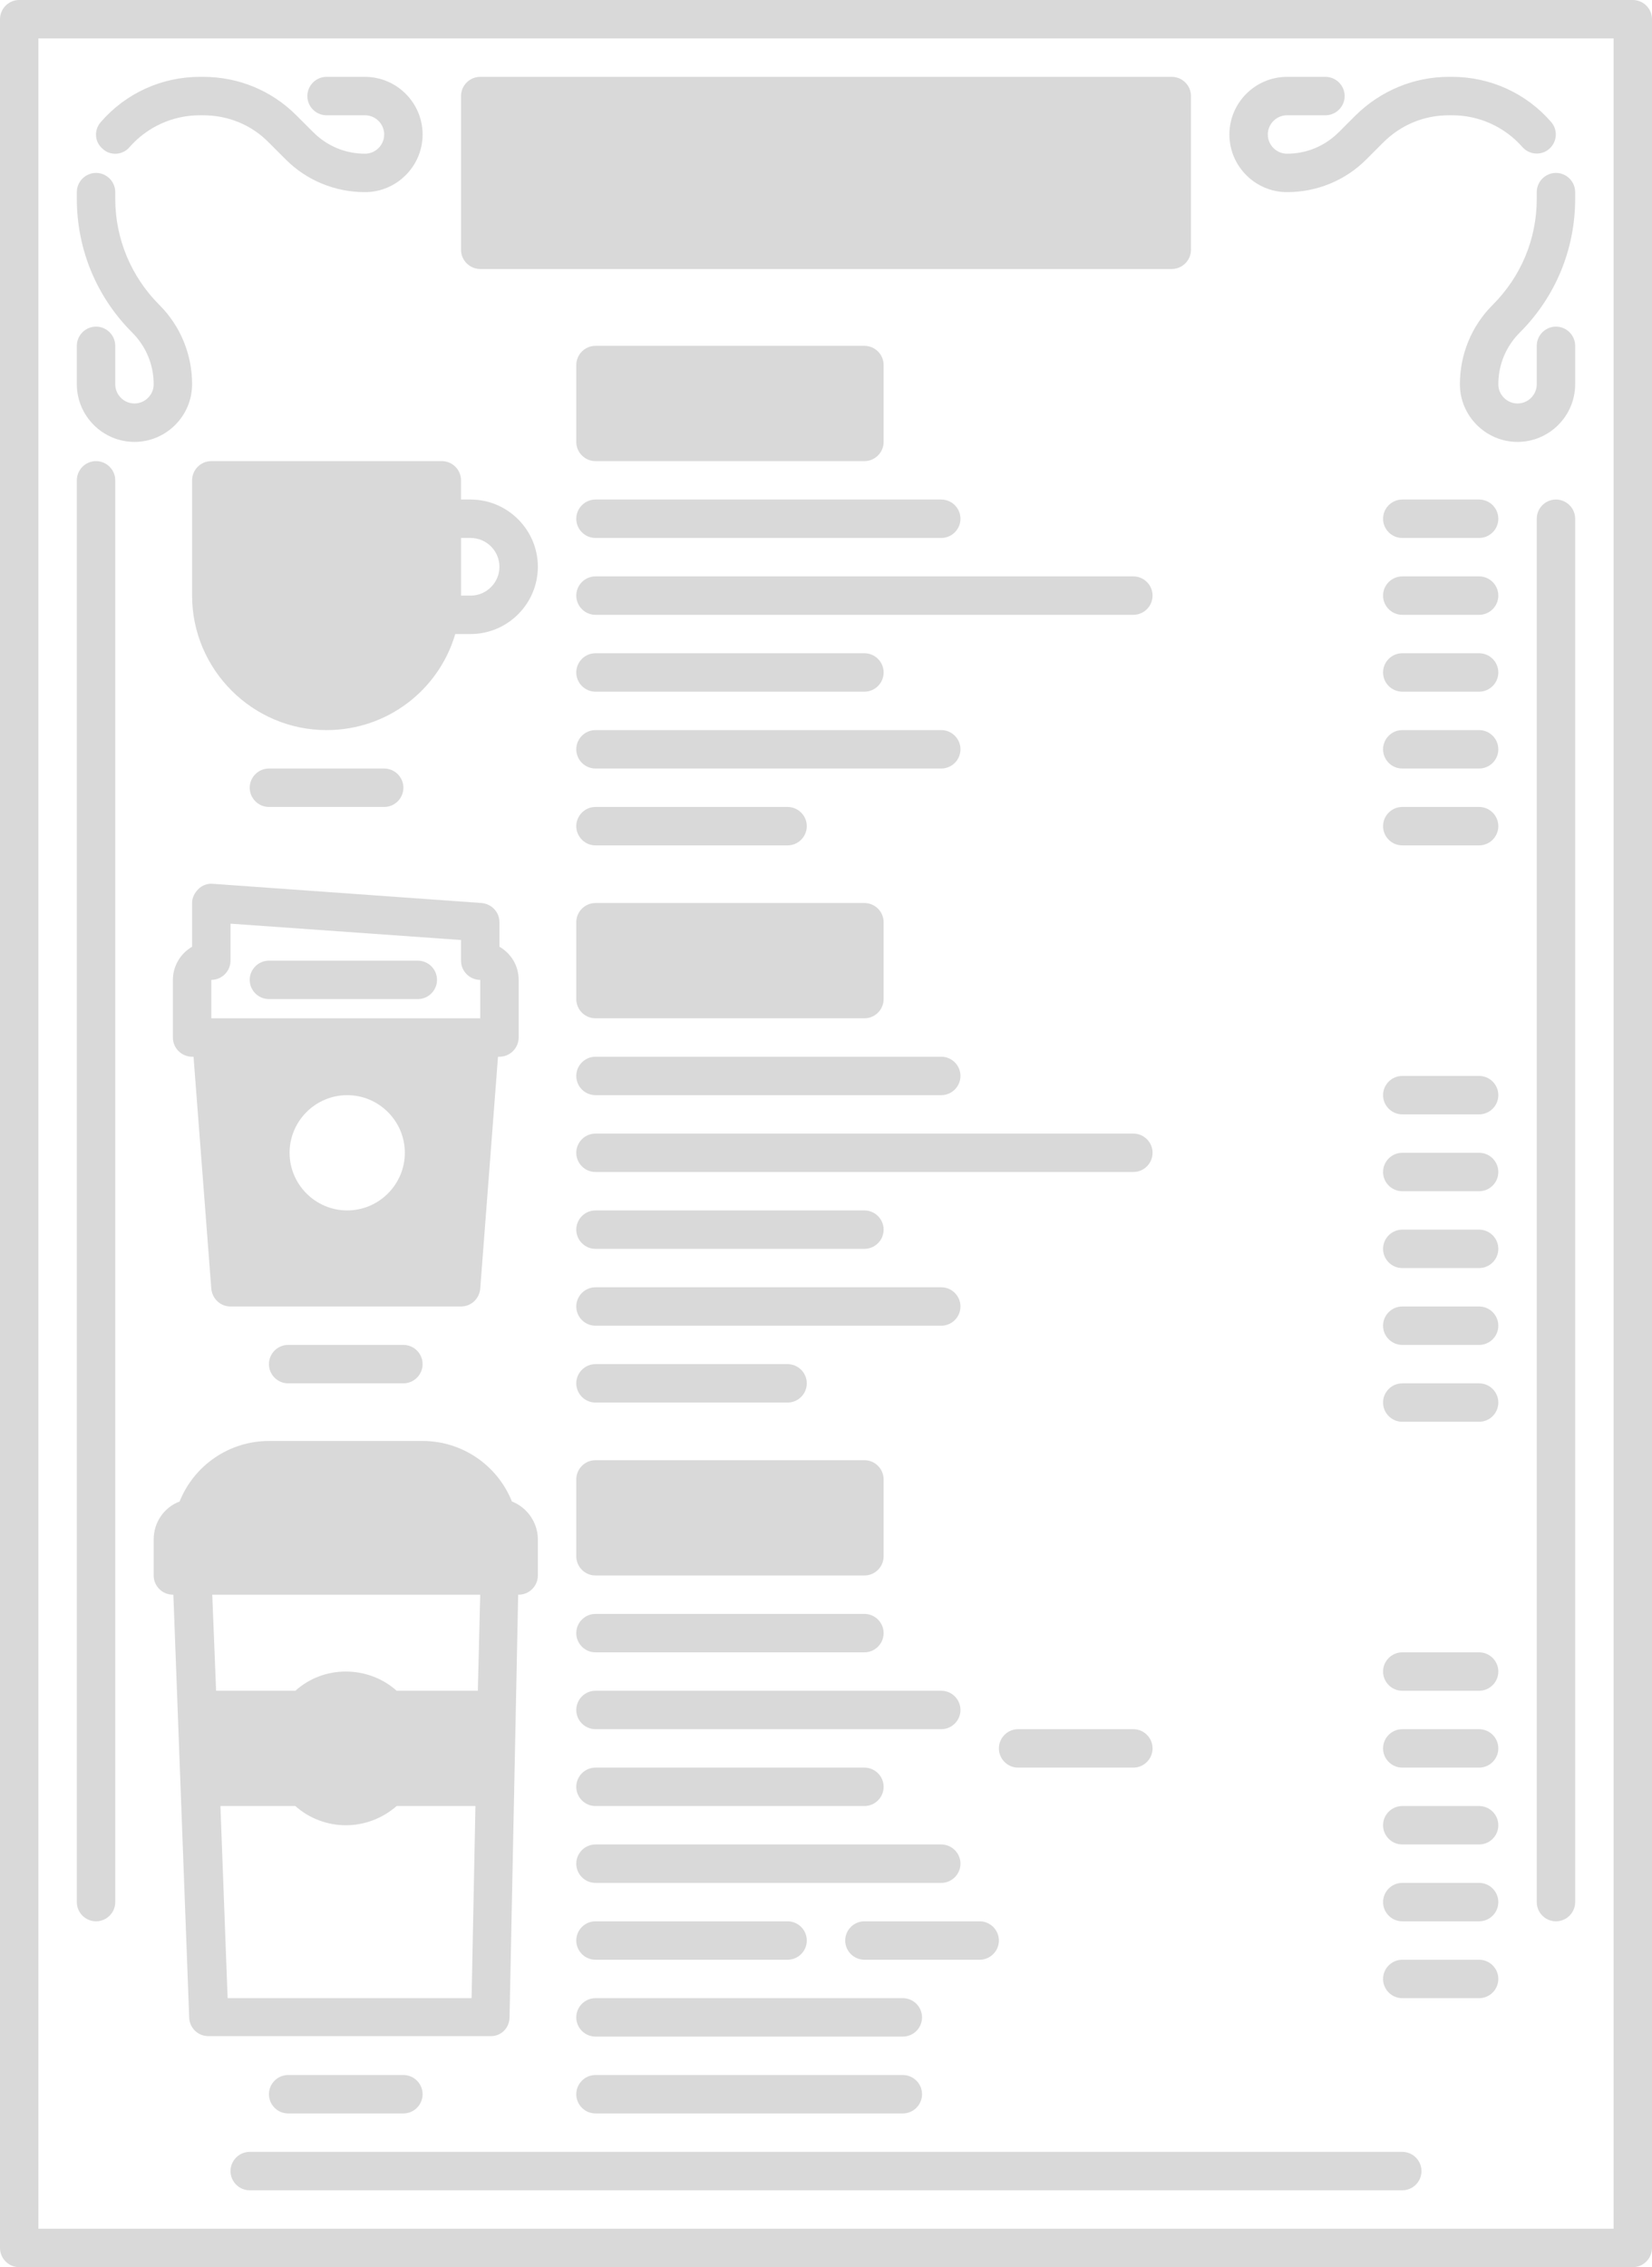 <?xml version="1.0" encoding="UTF-8" standalone="no"?><svg xmlns="http://www.w3.org/2000/svg" xmlns:xlink="http://www.w3.org/1999/xlink" fill="#d9d9d9" height="472" preserveAspectRatio="xMidYMid meet" version="1" viewBox="84.0 20.0 344.0 472.0" width="344" zoomAndPan="magnify"><g id="change1_1"><path d="M424,20H88c-2.2,0-4,1.8-4,4v464c0,2.2,1.8,4,4,4h336c2.2,0,4-1.8,4-4V24C428,21.8,426.2,20,424,20z M420,484H92V28h328V484 z" fill="inherit"/></g><g id="change1_2"><path d="M104,420c2.2,0,4-1.8,4-4V120c0-2.2-1.8-4-4-4s-4,1.8-4,4v296C100,418.2,101.8,420,104,420z" fill="inherit"/></g><g id="change1_3"><path d="M408,124c-2.2,0-4,1.8-4,4v288c0,2.2,1.8,4,4,4s4-1.8,4-4V128C412,125.8,410.2,124,408,124z" fill="inherit"/></g><g id="change1_4"><path d="M184,76h144c2.2,0,4-1.8,4-4V40c0-2.2-1.8-4-4-4H184c-2.2,0-4,1.8-4,4v32C180,74.2,181.8,76,184,76z" fill="inherit"/></g><g id="change1_5"><path d="M124,120v24c0,15.4,12.6,28,28,28c12.7,0,23.4-8.4,26.8-20h3.2c7.7,0,14-6.3,14-14s-6.3-14-14-14h-2v-4c0-2.2-1.8-4-4-4h-48 C125.8,116,124,117.8,124,120z M180,132h2c3.3,0,6,2.7,6,6s-2.7,6-6,6h-2V132z" fill="inherit"/></g><g id="change1_6"><path d="M208,116h56c2.2,0,4-1.8,4-4V96c0-2.2-1.8-4-4-4h-56c-2.2,0-4,1.8-4,4v16C204,114.2,205.8,116,208,116z" fill="inherit"/></g><g id="change1_7"><path d="M204,228c0,2.2,1.8,4,4,4h56c2.2,0,4-1.8,4-4v-16c0-2.2-1.8-4-4-4h-56c-2.2,0-4,1.8-4,4V228z" fill="inherit"/></g><g id="change1_8"><path d="M208,132h72c2.2,0,4-1.8,4-4s-1.8-4-4-4h-72c-2.2,0-4,1.8-4,4S205.8,132,208,132z" fill="inherit"/></g><g id="change1_9"><path d="M208,148h112c2.2,0,4-1.8,4-4s-1.8-4-4-4H208c-2.2,0-4,1.8-4,4S205.8,148,208,148z" fill="inherit"/></g><g id="change1_10"><path d="M208,164h56c2.2,0,4-1.8,4-4s-1.8-4-4-4h-56c-2.2,0-4,1.8-4,4S205.8,164,208,164z" fill="inherit"/></g><g id="change1_11"><path d="M208,180h72c2.2,0,4-1.8,4-4s-1.8-4-4-4h-72c-2.2,0-4,1.8-4,4S205.8,180,208,180z" fill="inherit"/></g><g id="change1_12"><path d="M208,196h40c2.2,0,4-1.8,4-4s-1.8-4-4-4h-40c-2.2,0-4,1.8-4,4S205.8,196,208,196z" fill="inherit"/></g><g id="change1_13"><path d="M392,124h-16c-2.2,0-4,1.8-4,4s1.8,4,4,4h16c2.2,0,4-1.8,4-4S394.2,124,392,124z" fill="inherit"/></g><g id="change1_14"><path d="M392,140h-16c-2.2,0-4,1.8-4,4s1.8,4,4,4h16c2.2,0,4-1.8,4-4S394.2,140,392,140z" fill="inherit"/></g><g id="change1_15"><path d="M392,156h-16c-2.2,0-4,1.8-4,4s1.8,4,4,4h16c2.2,0,4-1.8,4-4S394.2,156,392,156z" fill="inherit"/></g><g id="change1_16"><path d="M392,172h-16c-2.2,0-4,1.8-4,4s1.8,4,4,4h16c2.2,0,4-1.8,4-4S394.2,172,392,172z" fill="inherit"/></g><g id="change1_17"><path d="M392,188h-16c-2.2,0-4,1.8-4,4s1.8,4,4,4h16c2.2,0,4-1.8,4-4S394.2,188,392,188z" fill="inherit"/></g><g id="change1_18"><path d="M208,248h72c2.2,0,4-1.8,4-4s-1.8-4-4-4h-72c-2.2,0-4,1.8-4,4S205.8,248,208,248z" fill="inherit"/></g><g id="change1_19"><path d="M208,264h112c2.2,0,4-1.8,4-4s-1.8-4-4-4H208c-2.2,0-4,1.8-4,4S205.8,264,208,264z" fill="inherit"/></g><g id="change1_20"><path d="M208,280h56c2.2,0,4-1.8,4-4s-1.8-4-4-4h-56c-2.2,0-4,1.8-4,4S205.8,280,208,280z" fill="inherit"/></g><g id="change1_21"><path d="M208,296h72c2.2,0,4-1.8,4-4s-1.8-4-4-4h-72c-2.2,0-4,1.8-4,4S205.8,296,208,296z" fill="inherit"/></g><g id="change1_22"><path d="M208,312h40c2.2,0,4-1.8,4-4s-1.8-4-4-4h-40c-2.2,0-4,1.8-4,4S205.8,312,208,312z" fill="inherit"/></g><g id="change1_23"><path d="M392,244h-16c-2.2,0-4,1.8-4,4s1.8,4,4,4h16c2.2,0,4-1.8,4-4S394.2,244,392,244z" fill="inherit"/></g><g id="change1_24"><path d="M392,260h-16c-2.2,0-4,1.8-4,4s1.8,4,4,4h16c2.2,0,4-1.8,4-4S394.2,260,392,260z" fill="inherit"/></g><g id="change1_25"><path d="M392,276h-16c-2.2,0-4,1.8-4,4s1.8,4,4,4h16c2.2,0,4-1.8,4-4S394.2,276,392,276z" fill="inherit"/></g><g id="change1_26"><path d="M392,292h-16c-2.2,0-4,1.8-4,4s1.8,4,4,4h16c2.2,0,4-1.8,4-4S394.2,292,392,292z" fill="inherit"/></g><g id="change1_27"><path d="M392,308h-16c-2.2,0-4,1.8-4,4s1.8,4,4,4h16c2.2,0,4-1.8,4-4S394.2,308,392,308z" fill="inherit"/></g><g id="change1_28"><path d="M392,364h-16c-2.2,0-4,1.8-4,4s1.8,4,4,4h16c2.2,0,4-1.8,4-4S394.2,364,392,364z" fill="inherit"/></g><g id="change1_29"><path d="M392,380h-16c-2.2,0-4,1.8-4,4s1.8,4,4,4h16c2.2,0,4-1.8,4-4S394.2,380,392,380z" fill="inherit"/></g><g id="change1_30"><path d="M392,396h-16c-2.2,0-4,1.8-4,4s1.8,4,4,4h16c2.2,0,4-1.8,4-4S394.2,396,392,396z" fill="inherit"/></g><g id="change1_31"><path d="M392,412h-16c-2.2,0-4,1.8-4,4s1.8,4,4,4h16c2.2,0,4-1.8,4-4S394.2,412,392,412z" fill="inherit"/></g><g id="change1_32"><path d="M392,428h-16c-2.2,0-4,1.8-4,4s1.8,4,4,4h16c2.2,0,4-1.8,4-4S394.2,428,392,428z" fill="inherit"/></g><g id="change1_33"><path d="M164,188c2.2,0,4-1.8,4-4s-1.8-4-4-4h-24c-2.2,0-4,1.8-4,4s1.8,4,4,4H164z" fill="inherit"/></g><g id="change1_34"><path d="M320,380h-24c-2.2,0-4,1.8-4,4s1.8,4,4,4h24c2.2,0,4-1.8,4-4S322.2,380,320,380z" fill="inherit"/></g><g id="change1_35"><path d="M376,468H136c-2.2,0-4,1.8-4,4s1.8,4,4,4h240c2.2,0,4-1.8,4-4S378.2,468,376,468z" fill="inherit"/></g><g id="change1_36"><path d="M144,300c-2.2,0-4,1.8-4,4s1.8,4,4,4h24c2.2,0,4-1.8,4-4s-1.8-4-4-4H144z" fill="inherit"/></g><g id="change1_37"><path d="M144,452c-2.2,0-4,1.8-4,4s1.8,4,4,4h24c2.2,0,4-1.8,4-4s-1.8-4-4-4H144z" fill="inherit"/></g><g id="change1_38"><path d="M125.3,205.1c-0.8,0.8-1.3,1.8-1.3,2.9v9.1c-2.4,1.4-4,4-4,6.9v12c0,2.2,1.8,4,4,4h0.3l3.7,48.3c0.2,2.1,1.9,3.7,4,3.7h48 c2.1,0,3.8-1.6,4-3.7l3.7-48.3h0.3c2.2,0,4-1.8,4-4v-12c0-3-1.6-5.5-4-6.9V212c0-2.1-1.6-3.8-3.7-4l-56-4 C127.2,203.9,126.1,204.3,125.3,205.1z M156.3,272c-6.6,0-12-5.4-12-12s5.4-12,12-12s12,5.4,12,12S162.9,272,156.3,272z M132,220 v-7.7l48,3.4v4.3c0,2.2,1.8,4,4,4v8h-56v-8C130.2,224,132,222.2,132,220z" fill="inherit"/></g><g id="change1_39"><path d="M204,344c0,2.2,1.8,4,4,4h56c2.2,0,4-1.8,4-4v-16c0-2.2-1.8-4-4-4h-56c-2.2,0-4,1.8-4,4V344z" fill="inherit"/></g><g id="change1_40"><path d="M208,364h56c2.2,0,4-1.8,4-4s-1.8-4-4-4h-56c-2.2,0-4,1.8-4,4S205.8,364,208,364z" fill="inherit"/></g><g id="change1_41"><path d="M208,380h72c2.2,0,4-1.8,4-4s-1.8-4-4-4h-72c-2.2,0-4,1.8-4,4S205.8,380,208,380z" fill="inherit"/></g><g id="change1_42"><path d="M208,396h56c2.2,0,4-1.8,4-4s-1.8-4-4-4h-56c-2.2,0-4,1.8-4,4S205.8,396,208,396z" fill="inherit"/></g><g id="change1_43"><path d="M208,412h72c2.2,0,4-1.8,4-4s-1.8-4-4-4h-72c-2.2,0-4,1.8-4,4S205.8,412,208,412z" fill="inherit"/></g><g id="change1_44"><path d="M208,428h40c2.2,0,4-1.8,4-4s-1.8-4-4-4h-40c-2.2,0-4,1.8-4,4S205.8,428,208,428z" fill="inherit"/></g><g id="change1_45"><path d="M208,444h64c2.2,0,4-1.8,4-4s-1.8-4-4-4h-64c-2.2,0-4,1.8-4,4S205.8,444,208,444z" fill="inherit"/></g><g id="change1_46"><path d="M208,460h64c2.2,0,4-1.8,4-4s-1.8-4-4-4h-64c-2.2,0-4,1.8-4,4S205.8,460,208,460z" fill="inherit"/></g><g id="change1_47"><path d="M264,420c-2.2,0-4,1.8-4,4s1.8,4,4,4h24c2.2,0,4-1.8,4-4s-1.8-4-4-4H264z" fill="inherit"/></g><g id="change1_48"><path d="M190.1,440.1l1.8-88.1h0.1c2.2,0,4-1.8,4-4v-7.5c0-3.6-2.3-6.7-5.4-7.9c-3-7.5-10.3-12.6-18.6-12.6h-32 c-8.3,0-15.6,5.1-18.6,12.6c-3.2,1.2-5.4,4.3-5.4,7.9v7.5c0,2.2,1.8,4,4,4h0.1l3.3,88.1c0.1,2.1,1.8,3.8,4,3.8h58.6 C188.3,444,190,442.3,190.1,440.1z M182.2,436h-50.8l-1.5-40h15.6c2.9,2.6,6.7,4,10.5,4c3.9,0,7.6-1.4,10.6-4H183L182.2,436z M183.5,372h-16.9c-2.9-2.6-6.7-4-10.6-4c-3.9,0-7.6,1.4-10.5,4h-16.5l-0.8-20h55.8L183.5,372z" fill="inherit"/></g><g id="change1_49"><path d="M352,60c6.2,0,12.1-2.4,16.5-6.8l3.5-3.5c3.7-3.7,8.5-5.7,13.7-5.7h0.7c5.6,0,10.9,2.4,14.6,6.6c1.5,1.7,4,1.8,5.6,0.4 c1.7-1.5,1.8-4,0.4-5.6c-5.2-6-12.7-9.4-20.6-9.4h-0.7c-7.3,0-14.2,2.9-19.4,8l-3.5,3.5c-2.9,2.9-6.7,4.5-10.8,4.5c-2.2,0-4-1.8-4-4 s1.8-4,4-4h8c2.2,0,4-1.8,4-4s-1.8-4-4-4h-8c-6.6,0-12,5.4-12,12S345.4,60,352,60z" fill="inherit"/></g><g id="change1_50"><path d="M404,60v1.4c0,8.4-3.3,16.2-9.2,22.1c-4.4,4.4-6.8,10.3-6.8,16.5c0,6.6,5.4,12,12,12s12-5.4,12-12v-8c0-2.2-1.8-4-4-4 s-4,1.8-4,4v8c0,2.2-1.8,4-4,4s-4-1.8-4-4c0-4.1,1.6-7.9,4.5-10.8c7.4-7.4,11.5-17.3,11.5-27.8V60c0-2.2-1.8-4-4-4S404,57.8,404,60z" fill="inherit"/></g><g id="change1_51"><path d="M111,50.6c3.7-4.2,9-6.6,14.6-6.6h0.7c5.2,0,10.1,2,13.7,5.7l3.5,3.5c4.4,4.4,10.3,6.8,16.5,6.8c6.6,0,12-5.4,12-12 s-5.4-12-12-12h-8c-2.2,0-4,1.8-4,4s1.8,4,4,4h8c2.2,0,4,1.8,4,4s-1.8,4-4,4c-4.1,0-7.9-1.6-10.8-4.5l-3.5-3.5 c-5.2-5.2-12.1-8-19.4-8h-0.7c-7.9,0-15.4,3.4-20.6,9.4c-1.5,1.7-1.3,4.2,0.4,5.6C107,52.5,109.6,52.3,111,50.6z" fill="inherit"/></g><g id="change1_52"><path d="M112,112c6.6,0,12-5.4,12-12c0-6.2-2.4-12.1-6.8-16.5c-5.9-5.9-9.2-13.8-9.2-22.1V60c0-2.2-1.8-4-4-4s-4,1.8-4,4v1.4 c0,10.5,4.1,20.4,11.5,27.8c2.9,2.9,4.5,6.7,4.5,10.8c0,2.2-1.8,4-4,4s-4-1.8-4-4v-8c0-2.2-1.8-4-4-4s-4,1.8-4,4v8 C100,106.6,105.4,112,112,112z" fill="inherit"/></g><g id="change1_53"><path d="M140,228h31c2.2,0,4-1.8,4-4s-1.8-4-4-4h-31c-2.2,0-4,1.8-4,4S137.8,228,140,228z" fill="inherit"/></g></svg>